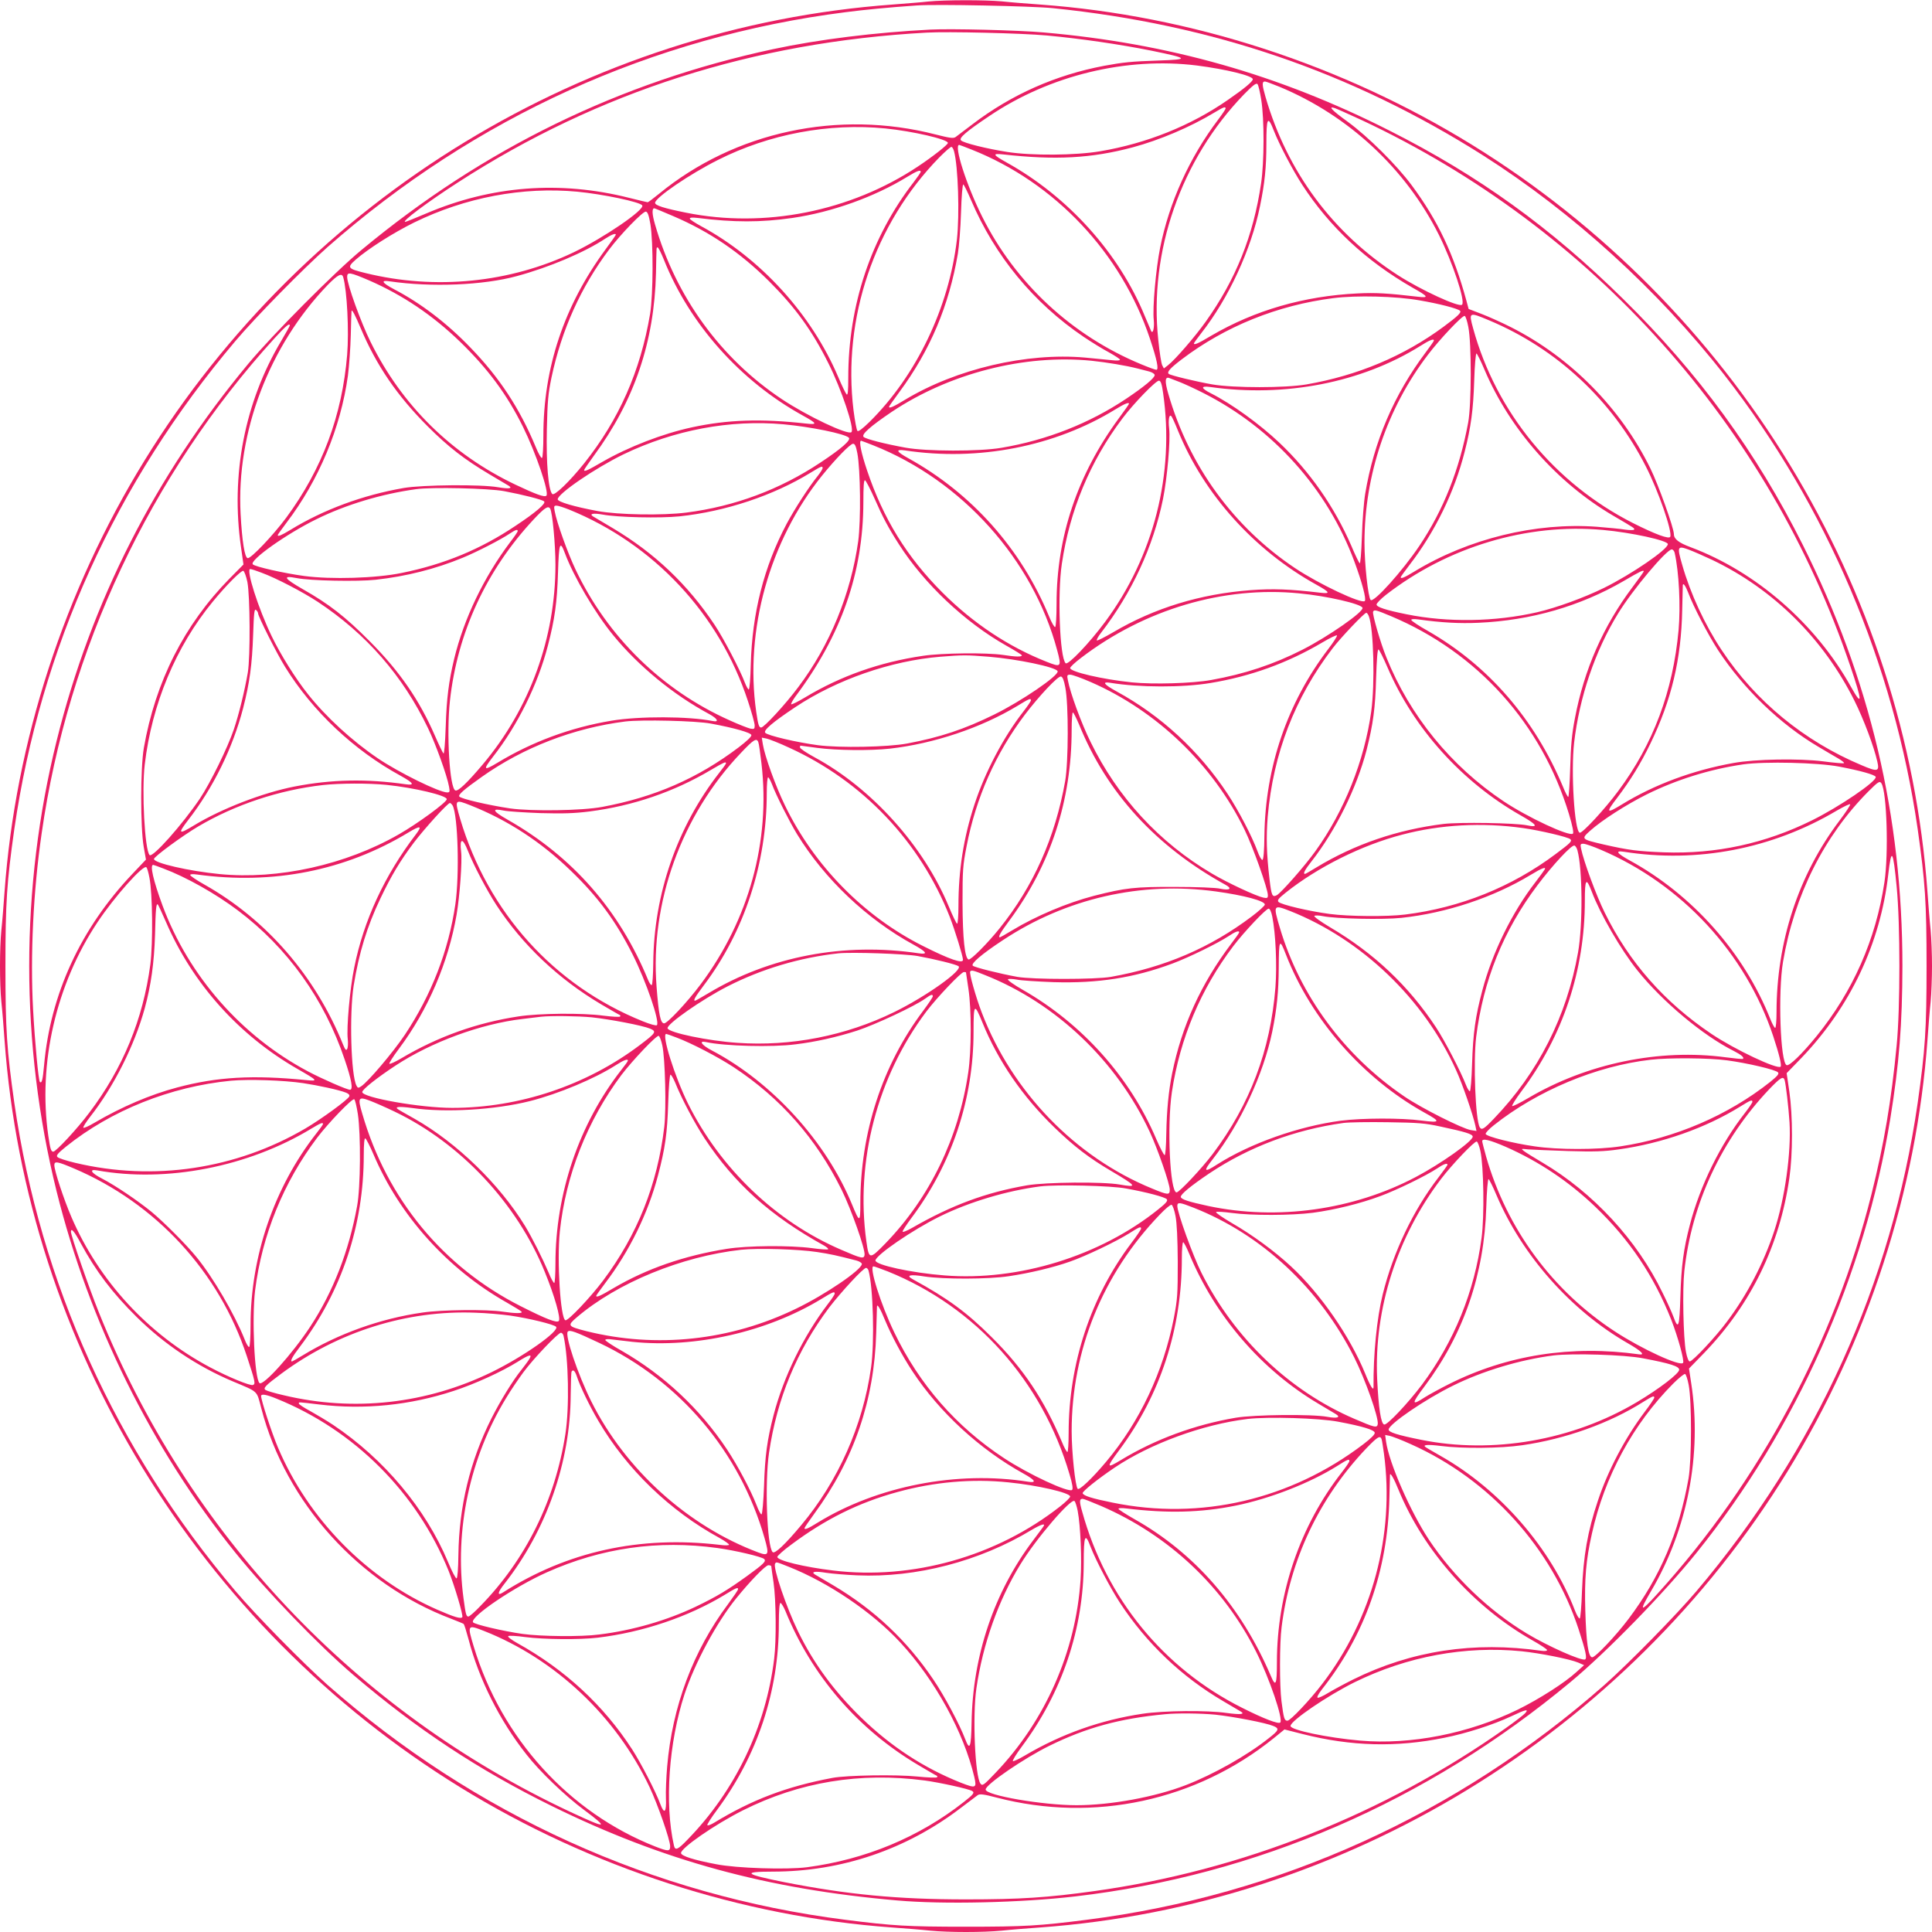 <?xml version="1.0" standalone="no"?>
<!DOCTYPE svg PUBLIC "-//W3C//DTD SVG 20010904//EN"
 "http://www.w3.org/TR/2001/REC-SVG-20010904/DTD/svg10.dtd">
<svg version="1.0" xmlns="http://www.w3.org/2000/svg"
 width="1280pt" height="1280pt" viewBox="0 0 1280 1280"
 preserveAspectRatio="xMidYMid meet">
<g transform="translate(0,1280) scale(0.1,-0.1)"
fill="#e91e63" stroke="none">
<path d="M6150 12790 c-41 -5 -147 -13 -235 -20 -2027 -147 -3884 -1278 -4957
-3020 -531 -862 -856 -1863 -928 -2860 -6 -85 -15 -199 -21 -253 -12 -125 -12
-349 0 -474 6 -54 15 -168 21 -253 146 -2021 1280 -3880 3020 -4952 862 -531
1863 -856 2860 -928 85 -6 199 -15 253 -21 125 -12 349 -12 474 0 54 6 168 15
253 21 2021 146 3880 1280 4952 3020 531 862 856 1863 928 2860 6 85 15 199
21 253 5 54 9 160 9 237 0 77 -4 183 -9 237 -6 54 -15 168 -21 253 -146 2021
-1280 3880 -3020 4952 -862 531 -1863 856 -2860 928 -85 6 -199 15 -253 21
-113 10 -377 10 -487 -1z m825 -44 c1058 -108 1982 -425 2853 -977 591 -376
1159 -893 1597 -1454 677 -868 1122 -1913 1280 -3007 50 -353 59 -486 59 -908
0 -422 -9 -555 -59 -908 -173 -1195 -671 -2295 -1464 -3232 -136 -161 -451
-481 -611 -623 -976 -859 -2154 -1394 -3430 -1556 -314 -40 -411 -46 -800 -46
-389 0 -486 6 -800 46 -1276 162 -2454 697 -3430 1556 -160 142 -475 462 -611
623 -793 937 -1291 2037 -1464 3232 -50 353 -59 486 -59 908 0 422 9 555 59
908 173 1195 671 2295 1464 3232 136 161 451 481 611 623 976 859 2151 1393
3430 1556 134 17 273 31 475 45 123 9 760 -4 900 -18z"/>
<path d="M6165 12604 c-369 -19 -741 -65 -1045 -130 -1014 -218 -1916 -658
-2725 -1330 -177 -146 -592 -564 -750 -754 -615 -739 -1041 -1576 -1269 -2495
-243 -977 -243 -2013 -1 -2988 216 -869 628 -1703 1183 -2392 203 -252 549
-612 782 -811 420 -359 828 -629 1315 -869 736 -362 1427 -551 2290 -626 303
-27 822 -15 1180 27 1202 140 2327 627 3280 1420 242 201 620 589 837 859 661
821 1112 1834 1282 2875 59 366 79 623 80 1010 0 993 -215 1901 -660 2790
-307 613 -691 1139 -1191 1630 -479 472 -957 817 -1548 1115 -730 370 -1463
578 -2290 650 -168 15 -614 26 -750 19z m770 -39 c226 -21 480 -58 695 -101
248 -51 253 -58 45 -65 -182 -6 -234 -12 -360 -35 -322 -61 -615 -191 -873
-388 -52 -39 -102 -77 -111 -84 -15 -10 -37 -7 -132 17 -645 166 -1331 19
-1834 -394 -37 -30 -70 -55 -74 -55 -3 0 -58 13 -122 29 -459 116 -915 81
-1347 -104 -71 -30 -132 -55 -137 -55 -28 0 144 129 350 262 930 601 1958 929
3105 992 138 8 633 -4 795 -19z m995 -199 c194 -25 370 -68 370 -91 0 -15 -55
-61 -165 -137 -246 -171 -538 -288 -845 -340 -165 -28 -453 -30 -615 -5 -135
21 -293 60 -308 77 -16 15 32 57 187 161 400 270 909 393 1376 335z m547 -141
c457 -190 836 -542 1056 -981 91 -183 178 -443 153 -463 -21 -18 -271 97 -425
196 -431 278 -732 683 -877 1182 -23 80 -24 101 -3 101 6 0 49 -16 96 -35z
m-121 -86 c21 -130 20 -414 -1 -554 -51 -347 -168 -637 -366 -915 -70 -99
-204 -254 -251 -290 l-27 -21 -11 21 c-6 11 -18 86 -26 167 -63 586 150 1196
568 1628 57 58 80 77 89 68 6 -6 17 -53 25 -104z m-236 -58 c0 -4 -22 -37 -49
-73 -190 -251 -325 -549 -385 -850 -28 -141 -51 -397 -42 -478 5 -51 -5 -94
-17 -74 -2 5 -21 50 -42 99 -171 418 -509 793 -917 1019 -91 51 -96 61 -22 53
346 -39 586 -26 859 47 178 48 381 134 540 230 62 37 75 42 75 27z m900 -76
c1529 -716 2699 -2023 3240 -3622 79 -231 80 -271 4 -135 -233 419 -629 764
-1064 927 -78 29 -110 54 -110 86 0 41 -103 328 -156 436 -196 399 -527 734
-921 934 -61 31 -150 71 -197 89 l-86 33 -15 56 c-84 308 -188 528 -361 762
-99 134 -290 324 -426 423 -105 76 -132 105 -85 90 12 -4 92 -40 177 -79z
m-580 -72 c37 -94 125 -261 188 -358 182 -280 423 -504 729 -680 107 -60 113
-70 37 -61 -196 23 -282 28 -399 22 -356 -17 -683 -112 -970 -280 -87 -52
-115 -64 -115 -51 0 3 22 33 49 68 181 231 331 555 389 842 31 151 42 255 42
411 0 178 9 192 50 87z m-2574 16 c180 -18 414 -72 414 -96 0 -12 -102 -92
-200 -157 -447 -297 -1015 -410 -1535 -305 -145 29 -205 48 -205 65 0 34 230
191 418 285 339 171 734 245 1108 208z m571 -140 c553 -219 993 -687 1182
-1254 46 -138 60 -205 42 -205 -7 0 -51 16 -99 36 -460 190 -834 537 -1055
979 -105 210 -189 475 -152 475 3 0 39 -14 82 -31z m-116 -12 c27 -101 37
-418 19 -582 -52 -451 -269 -904 -579 -1210 -46 -45 -74 -66 -80 -60 -6 6 -17
66 -26 135 -75 609 137 1236 569 1678 39 39 75 71 80 69 6 -2 13 -15 17 -30z
m-221 -135 c0 -5 -21 -35 -46 -68 -283 -365 -434 -815 -434 -1297 0 -89 -3
-118 -11 -110 -6 6 -31 57 -55 114 -177 417 -514 787 -910 1001 -40 22 -74 44
-74 50 0 7 18 8 53 4 241 -30 416 -30 627 0 261 38 543 139 760 272 65 40 90
49 90 34z m334 -189 c157 -368 413 -680 746 -905 52 -35 128 -82 168 -103 39
-22 72 -43 72 -48 0 -6 -21 -7 -47 -4 -27 3 -110 11 -185 18 -387 34 -852 -75
-1191 -279 -79 -48 -107 -60 -107 -47 0 3 31 47 68 97 204 276 329 571 388
917 8 47 18 171 21 274 3 104 10 186 15 185 5 -2 28 -49 52 -105z m-2609 57
c167 -16 417 -68 430 -91 18 -28 -254 -214 -453 -310 -424 -203 -918 -252
-1381 -138 -119 29 -124 36 -64 89 81 71 249 178 387 246 339 166 719 238
1081 204z m638 -163 c240 -103 441 -240 633 -431 175 -175 284 -326 392 -542
86 -171 175 -435 153 -457 -22 -22 -294 107 -462 219 -405 270 -701 678 -839
1156 -20 68 -22 108 -5 108 3 0 60 -24 128 -53z m-154 -52 c20 -123 19 -465
-2 -595 -64 -379 -206 -700 -437 -990 -97 -121 -197 -217 -211 -203 -26 26
-41 204 -36 428 4 188 9 238 31 345 67 315 194 597 381 846 77 103 225 255
244 252 12 -2 20 -25 30 -83z m-229 -70 c0 -3 -31 -47 -68 -97 -275 -374 -412
-784 -412 -1233 0 -79 -4 -146 -9 -149 -5 -4 -24 29 -41 71 -107 258 -241 462
-435 662 -155 161 -327 292 -503 384 -83 44 -93 63 -29 53 274 -40 620 -26
842 35 214 58 448 157 585 248 42 27 70 38 70 26z m319 -167 c171 -427 507
-803 918 -1030 98 -54 102 -63 22 -54 -297 33 -517 26 -754 -25 -195 -42 -422
-130 -594 -229 -100 -58 -121 -67 -121 -54 0 3 29 46 64 94 269 365 401 756
412 1210 4 193 2 170 12 170 4 0 23 -37 41 -82z m-1953 -136 c224 -98 421
-231 603 -407 184 -179 309 -347 416 -563 85 -172 175 -435 155 -456 -12 -12
-68 8 -205 73 -423 201 -753 526 -960 946 -64 129 -155 382 -155 430 0 35 17
32 146 -23z m-172 21 c25 -86 39 -356 26 -513 -33 -402 -165 -756 -403 -1079
-86 -116 -235 -273 -256 -269 -20 4 -37 110 -47 293 -29 542 190 1115 578
1518 67 68 93 81 102 50z m7131 -153 c129 -22 253 -54 268 -69 11 -11 -15 -36
-108 -105 -265 -196 -570 -324 -910 -383 -140 -24 -481 -24 -622 0 -105 18
-279 60 -290 70 -13 13 10 38 86 96 287 218 634 359 1006 406 150 19 413 13
570 -15z m-7016 -183 c105 -249 243 -450 445 -652 136 -136 243 -219 408 -317
62 -37 120 -71 128 -76 30 -19 1 -22 -71 -10 -113 20 -499 16 -624 -5 -271
-47 -531 -143 -750 -277 -61 -37 -85 -47 -85 -35 0 3 27 40 59 83 213 280 358
626 406 973 8 63 17 184 19 269 2 85 4 157 5 160 3 12 23 -25 60 -113z m7476
51 c449 -188 816 -530 1039 -968 83 -162 176 -430 162 -466 -7 -18 -97 15
-248 91 -519 263 -906 735 -1058 1289 -30 109 -28 110 105 54z m-137 -44 c22
-110 21 -515 -1 -634 -58 -312 -163 -577 -323 -816 -112 -167 -303 -379 -323
-359 -17 17 -41 240 -41 380 0 447 149 889 420 1244 77 102 229 263 244 258 6
-2 17 -35 24 -73z m-7808 9 c0 -3 -26 -49 -57 -102 -242 -405 -336 -889 -266
-1368 l16 -113 -91 -92 c-301 -306 -492 -683 -569 -1123 -23 -133 -23 -528 -1
-655 l15 -85 -90 -95 c-343 -362 -543 -796 -585 -1268 -9 -98 -15 -122 -28
-110 -9 10 -33 261 -45 483 -19 354 1 779 57 1164 174 1217 718 2373 1542
3279 76 83 102 105 102 85z m7580 -99 c0 -4 -24 -38 -54 -78 -210 -280 -343
-590 -401 -936 -9 -52 -19 -180 -22 -283 -4 -115 -10 -184 -15 -179 -5 5 -31
58 -56 118 -111 256 -275 491 -476 681 -130 123 -315 257 -453 327 -68 34 -70
51 -5 42 496 -70 1003 29 1392 272 61 39 90 50 90 36z m335 -193 c168 -395
480 -749 852 -967 145 -85 144 -84 139 -93 -3 -4 -29 -4 -58 0 -29 5 -114 13
-188 19 -406 30 -851 -79 -1207 -295 -69 -42 -93 -52 -93 -39 0 3 27 40 59 82
169 219 298 484 365 750 41 160 57 277 63 470 3 101 10 181 15 180 5 -2 29
-50 53 -107z m-2604 59 c105 -11 229 -32 304 -51 22 -6 57 -15 78 -20 20 -5
37 -16 37 -24 0 -19 -67 -75 -189 -157 -244 -163 -525 -274 -827 -325 -148
-25 -496 -24 -634 1 -138 25 -263 57 -278 71 -18 16 45 71 187 167 382 255
878 382 1322 338z m587 -142 c28 -11 98 -43 155 -72 462 -234 822 -636 1000
-1116 50 -135 81 -250 69 -262 -21 -21 -305 113 -462 218 -407 272 -702 677
-840 1156 -24 82 -22 115 8 103 9 -4 41 -16 70 -27z m-112 -73 c77 -533 -62
-1081 -385 -1516 -104 -140 -245 -288 -261 -273 -39 38 -55 458 -25 659 52
353 187 678 400 961 77 103 225 255 244 252 12 -2 19 -24 27 -83z m-226 -70
c0 -3 -31 -47 -68 -97 -274 -373 -412 -784 -412 -1228 0 -82 -4 -151 -9 -154
-5 -4 -24 29 -41 71 -185 448 -513 815 -932 1047 -80 44 -88 61 -23 52 487
-74 995 26 1395 272 60 37 90 49 90 37z m325 -180 c172 -421 505 -791 917
-1019 90 -50 95 -61 26 -53 -201 24 -318 28 -462 17 -334 -25 -638 -118 -911
-279 -55 -32 -104 -57 -108 -54 -4 2 8 26 28 51 205 266 346 572 410 885 28
140 50 386 41 468 -7 57 0 97 14 82 5 -4 25 -48 45 -98z m-2615 44 c178 -16
409 -63 434 -89 15 -16 -50 -73 -189 -165 -269 -179 -568 -290 -888 -331 -157
-20 -451 -15 -587 10 -156 29 -265 61 -265 78 0 37 249 207 436 298 334 161
707 231 1059 199z m597 -140 c587 -233 1057 -757 1217 -1357 30 -112 27 -115
-71 -76 -253 100 -486 255 -689 458 -236 236 -392 489 -500 811 -38 113 -55
195 -39 195 2 0 39 -14 82 -31z m-107 -51 c21 -111 24 -446 6 -583 -49 -350
-188 -690 -397 -967 -84 -113 -227 -268 -246 -268 -15 0 -20 17 -33 105 -77
540 88 1132 437 1565 90 111 186 210 205 210 12 0 19 -16 28 -62z m-230 -99
c0 -7 -15 -30 -33 -53 -57 -70 -152 -217 -205 -316 -151 -285 -229 -592 -238
-935 -2 -88 -8 -161 -13 -163 -4 -1 -16 19 -26 45 -31 83 -142 296 -201 384
-178 267 -397 475 -676 641 -62 37 -120 71 -128 76 -29 18 0 24 62 13 100 -19
380 -25 509 -12 305 32 623 138 869 289 72 44 80 47 80 31z m345 -204 c53
-121 90 -191 160 -300 167 -262 437 -517 711 -672 57 -32 104 -61 104 -65 0
-11 -41 -10 -125 3 -109 16 -404 13 -530 -6 -287 -42 -546 -134 -782 -276 -47
-28 -87 -48 -91 -45 -3 3 9 25 26 49 306 407 451 823 452 1290 0 106 3 148 11
145 6 -2 35 -58 64 -123z m-2455 51 c123 -23 253 -56 265 -68 14 -13 -54 -72
-190 -162 -231 -155 -472 -255 -754 -312 -169 -35 -467 -44 -646 -20 -133 18
-324 61 -340 77 -25 26 223 202 421 299 196 97 434 168 660 199 104 15 483 6
584 -13z m430 -122 c562 -228 996 -693 1185 -1268 25 -75 45 -148 45 -162 0
-24 -3 -26 -30 -21 -16 4 -78 28 -137 55 -446 199 -807 552 -1019 997 -52 109
-126 315 -139 388 -6 32 -5 37 12 37 11 0 48 -12 83 -26z m-125 6 c15 -24 35
-238 35 -372 0 -484 -170 -953 -482 -1323 -102 -121 -163 -179 -181 -172 -38
15 -60 375 -36 595 49 448 240 863 554 1200 73 78 97 94 110 72z m6975 -141
c188 -17 430 -70 430 -94 0 -35 -241 -200 -423 -290 -130 -64 -313 -131 -442
-161 -278 -64 -594 -69 -865 -14 -139 28 -200 48 -200 65 0 8 27 36 61 63 410
319 937 477 1439 431z m-7190 -8 c0 -4 -22 -37 -50 -73 -174 -231 -306 -505
-371 -773 -36 -151 -50 -260 -56 -448 -4 -115 -10 -184 -15 -179 -5 5 -31 59
-57 119 -103 236 -233 425 -431 624 -162 163 -270 247 -443 345 -127 73 -139
93 -41 74 90 -18 403 -24 523 -11 200 22 396 71 577 146 95 39 254 121 313
161 38 25 51 29 51 15z m313 -147 c57 -153 198 -394 320 -543 167 -204 398
-394 636 -522 55 -30 68 -55 23 -46 -160 32 -488 33 -672 2 -270 -45 -526
-140 -755 -279 -92 -55 -97 -48 -29 40 163 208 297 478 364 737 45 173 61 286
67 485 6 196 13 215 46 126z m7602 -44 c405 -194 736 -522 941 -932 61 -122
130 -306 152 -405 15 -65 1 -68 -104 -23 -380 159 -703 424 -927 762 -112 168
-208 376 -262 566 -35 121 -32 128 42 101 32 -12 103 -43 158 -69z m-250 48
c29 -129 40 -352 26 -513 -37 -405 -168 -755 -400 -1066 -88 -119 -238 -281
-255 -276 -35 11 -59 403 -37 597 35 301 139 608 291 855 95 156 321 425 356
425 7 0 16 -10 19 -22z m-9363 -132 c98 -36 274 -128 373 -193 322 -213 564
-490 731 -838 52 -108 126 -314 139 -387 6 -33 5 -38 -12 -38 -53 0 -321 132
-460 226 -171 116 -343 274 -462 424 -81 101 -183 264 -241 385 -89 184 -172
445 -142 445 7 0 40 -11 74 -24z m-93 -62 c18 -95 20 -493 3 -599 -21 -122
-59 -277 -93 -378 -42 -124 -155 -353 -224 -457 -116 -172 -314 -395 -334
-375 -32 33 -53 425 -32 600 47 400 206 781 450 1078 90 110 189 209 203 205
7 -3 19 -36 27 -74z m9251 70 c0 -3 -34 -50 -75 -105 -193 -257 -320 -545
-381 -869 -20 -103 -27 -180 -31 -327 -3 -106 -9 -193 -13 -193 -4 0 -20 30
-35 68 -188 449 -494 802 -895 1032 -61 34 -110 67 -110 73 0 6 18 7 48 3 150
-21 272 -28 398 -22 345 15 674 110 960 276 116 68 134 76 134 64z m295 -141
c33 -90 134 -283 198 -381 169 -257 412 -491 665 -640 48 -29 107 -63 131 -77
24 -14 41 -28 38 -31 -3 -3 -65 2 -139 12 -159 20 -450 15 -593 -11 -269 -48
-525 -143 -740 -275 -103 -63 -108 -56 -31 44 90 119 155 225 221 361 139 287
204 558 210 885 2 85 4 159 4 163 2 19 19 -6 36 -50z m-2579 -4 c183 -17 413
-70 421 -96 9 -26 -228 -191 -397 -277 -192 -98 -386 -162 -605 -201 -126 -23
-386 -30 -525 -16 -196 20 -410 70 -410 95 0 7 33 38 73 68 420 321 944 476
1443 427z m-6896 -133 c0 -20 125 -268 178 -353 183 -296 456 -553 765 -722
87 -48 98 -66 35 -57 -258 37 -489 33 -737 -15 -209 -41 -482 -146 -665 -257
-103 -63 -110 -57 -40 34 167 215 296 478 365 743 43 168 59 285 66 484 5 147
8 175 19 166 8 -6 14 -17 14 -23z m7505 -18 c574 -241 999 -714 1180 -1312 24
-80 32 -123 26 -129 -22 -22 -302 109 -459 214 -349 233 -622 568 -777 954
-39 96 -94 286 -88 302 6 16 20 12 118 -29z m-146 -1 c32 -84 41 -444 16 -629
-45 -327 -179 -662 -370 -927 -70 -98 -227 -276 -256 -292 -30 -15 -35 -4 -48
105 -20 169 -23 281 -12 416 36 416 179 787 430 1115 53 70 210 235 223 235 5
0 12 -10 17 -23z m-269 -217 c-272 -357 -417 -783 -423 -1236 -1 -104 -6 -159
-13 -161 -6 -2 -21 24 -33 58 -36 98 -125 269 -199 381 -188 284 -439 516
-734 677 -86 47 -100 67 -40 57 189 -31 476 -32 662 -1 267 44 511 133 740
268 52 31 96 52 98 47 2 -5 -24 -46 -58 -90z m394 -125 c173 -402 492 -756
879 -976 110 -62 125 -84 44 -67 -74 16 -447 22 -554 9 -306 -38 -587 -134
-840 -287 -39 -24 -74 -44 -77 -44 -15 0 -2 26 43 83 161 206 299 485 365 738
43 170 58 278 63 477 4 121 9 192 16 189 5 -1 33 -57 61 -122z m-2643 74 c187
-15 447 -69 456 -96 10 -28 -242 -200 -422 -288 -197 -97 -357 -150 -575 -191
-129 -24 -448 -30 -592 -11 -142 19 -333 64 -348 82 -14 16 45 67 199 170 274
182 632 307 961 334 152 12 172 12 321 0z m676 -168 c436 -190 809 -548 1018
-977 56 -114 155 -393 155 -435 0 -19 -4 -21 -30 -16 -48 10 -237 98 -340 159
-350 206 -626 506 -805 873 -61 123 -135 326 -150 408 -7 34 -5 37 16 37 13 0
74 -22 136 -49z m-169 -36 c22 -110 21 -495 -1 -620 -66 -373 -210 -696 -434
-975 -82 -102 -192 -212 -206 -207 -25 8 -39 139 -40 377 0 216 2 246 27 374
62 321 192 614 386 871 96 126 219 257 239 253 11 -2 20 -24 29 -73z m-228
-85 c0 -6 -22 -38 -49 -73 -132 -169 -254 -400 -325 -617 -72 -219 -106 -436
-106 -671 0 -65 -4 -119 -9 -119 -4 0 -29 51 -55 114 -166 401 -510 783 -888
988 -54 29 -98 59 -98 66 0 6 1 12 3 12 1 0 52 -7 112 -15 128 -17 351 -19
480 -5 292 33 605 138 845 283 80 49 90 53 90 37z m320 -162 c183 -451 509
-807 971 -1061 45 -25 26 -38 -36 -25 -28 7 -159 12 -300 12 -267 1 -328 -6
-537 -59 -177 -46 -386 -134 -544 -230 -41 -25 -77 -45 -79 -45 -15 0 2 30 63
112 273 369 412 796 412 1264 0 63 4 114 8 114 4 0 23 -37 42 -82z m-2440 8
c156 -29 265 -60 268 -76 2 -10 -31 -41 -85 -82 -271 -205 -555 -329 -903
-394 -133 -25 -467 -30 -610 -10 -142 21 -328 64 -337 79 -8 12 29 45 149 130
275 195 609 324 951 367 108 13 467 5 567 -14z m517 -159 c487 -221 870 -624
1066 -1123 33 -85 87 -260 87 -283 0 -28 -89 3 -264 91 -392 196 -723 533
-916 933 -61 125 -134 328 -146 404 l-7 44 31 -6 c18 -4 85 -30 149 -60z
m-203 36 c4 -9 13 -73 21 -142 60 -514 -83 -1034 -402 -1461 -90 -120 -221
-260 -243 -260 -24 0 -36 58 -50 242 -44 557 165 1137 559 1550 84 89 104 101
115 71z m-214 -140 c0 -4 -20 -32 -44 -62 -279 -357 -435 -806 -438 -1264 -1
-76 -5 -140 -10 -143 -5 -3 -15 12 -24 33 -190 463 -501 818 -932 1063 -99 56
-108 77 -26 60 27 -6 137 -13 244 -17 152 -4 224 -2 327 11 286 37 557 129
803 275 85 50 100 57 100 44z m7375 -22 c137 -26 238 -54 242 -68 10 -28 -242
-199 -422 -288 -311 -154 -636 -224 -980 -212 -174 7 -233 14 -400 52 -150 35
-151 36 -90 91 77 69 237 172 375 241 198 98 419 167 640 199 143 20 492 12
635 -15z m-7070 -118 c25 -68 117 -250 166 -330 182 -297 462 -563 772 -732
87 -48 98 -66 35 -57 -495 74 -988 -20 -1394 -264 -46 -27 -85 -50 -89 -50
-14 0 0 25 58 102 269 356 417 809 417 1275 0 57 4 103 9 103 4 0 16 -21 26
-47z m7350 7 c36 -58 48 -466 20 -654 -57 -380 -208 -723 -450 -1021 -98 -120
-180 -199 -198 -192 -42 16 -58 483 -24 685 74 439 272 834 567 1130 63 63 74
70 85 52z m-9904 -10 c184 -19 399 -70 399 -95 0 -20 -192 -161 -318 -233
-352 -202 -799 -301 -1187 -263 -204 20 -435 73 -435 100 0 15 189 154 294
216 246 145 536 241 826 274 109 12 302 13 421 1z m557 -136 c245 -97 466
-241 665 -434 179 -172 298 -334 409 -555 89 -177 181 -446 160 -467 -5 -5
-45 6 -94 26 -588 237 -1025 721 -1209 1340 -38 130 -37 132 69 90z m-119 -1
c35 -68 46 -457 18 -653 -45 -309 -159 -602 -335 -866 -77 -115 -244 -312
-289 -341 -19 -13 -23 -12 -31 4 -37 68 -48 476 -19 662 35 217 89 394 178
580 72 151 130 247 219 366 72 95 226 265 241 265 4 0 12 -8 18 -17z m9188
-100 c-272 -360 -417 -803 -417 -1270 0 -57 -4 -103 -9 -103 -5 0 -19 26 -32
58 -174 439 -515 823 -931 1051 -86 47 -100 67 -40 58 487 -77 984 19 1412
273 47 27 86 46 88 41 2 -5 -30 -54 -71 -108z m-2097 -49 c114 -16 300 -60
314 -74 13 -13 2 -24 -97 -98 -292 -219 -634 -356 -997 -401 -119 -15 -376
-13 -502 4 -136 18 -323 62 -338 80 -9 11 1 23 47 60 213 170 506 316 772 385
252 67 530 82 801 44z m-7334 -41 c-208 -272 -347 -572 -409 -883 -29 -140
-52 -399 -43 -475 3 -27 1 -57 -4 -65 -7 -12 -13 -5 -27 29 -183 454 -507 828
-918 1060 -52 29 -95 58 -95 64 0 6 18 7 46 3 504 -69 982 26 1399 278 81 49
94 46 51 -11z m344 -110 c37 -94 125 -261 188 -358 172 -264 410 -490 695
-659 62 -36 116 -68 122 -70 5 -2 7 -7 3 -11 -4 -4 -53 -1 -110 6 -141 19
-425 16 -563 -5 -277 -42 -534 -134 -777 -278 -37 -22 -72 -38 -78 -36 -5 1
23 47 64 101 192 257 326 569 381 887 21 122 38 356 30 417 -11 92 10 95 45 6z
m7506 7 c537 -229 960 -687 1142 -1235 40 -121 57 -193 49 -202 -21 -20 -305
114 -458 217 -311 209 -546 475 -708 805 -54 109 -139 338 -156 423 -6 28 -4
32 15 32 13 0 65 -18 116 -40z m-155 -4 c34 -125 36 -494 4 -676 -75 -423
-263 -795 -558 -1102 -66 -69 -80 -77 -93 -57 -29 47 -44 434 -24 599 47 375
180 705 406 1005 100 133 226 269 245 263 7 -2 16 -17 20 -32z m2115 -242 c24
-249 24 -798 0 -1049 -35 -365 -84 -656 -167 -987 -244 -975 -741 -1902 -1417
-2646 -116 -128 -126 -124 -43 17 241 408 338 905 266 1375 l-15 99 101 104
c310 322 500 712 564 1158 23 160 23 411 0 572 l-18 123 98 101 c323 337 523
759 575 1214 21 184 32 168 56 -81z m-11484 122 c152 -57 347 -167 493 -277
330 -248 574 -589 709 -990 45 -132 57 -199 35 -199 -20 0 -185 72 -279 122
-441 234 -790 632 -963 1098 -62 168 -85 270 -62 270 3 0 33 -11 67 -24z m-92
-61 c21 -106 24 -433 6 -575 -48 -362 -182 -689 -406 -984 -78 -104 -219 -256
-237 -256 -15 0 -20 17 -33 105 -69 480 51 1002 326 1415 112 169 304 384 324
364 5 -5 14 -36 20 -69z m9243 53 c-4 -7 -31 -44 -60 -82 -155 -200 -286 -467
-352 -717 -46 -172 -62 -286 -68 -486 -3 -103 -10 -183 -15 -183 -5 0 -17 19
-26 43 -35 90 -142 296 -199 382 -181 274 -410 490 -700 661 -62 37 -110 71
-105 76 4 4 30 4 58 -2 83 -17 398 -24 519 -11 299 32 610 136 855 284 75 46
108 58 93 35z m313 -146 c56 -148 193 -385 303 -522 164 -205 434 -431 638
-533 49 -25 70 -43 61 -52 -2 -3 -53 2 -114 10 -439 59 -919 -40 -1309 -270
-53 -31 -100 -55 -106 -53 -5 2 22 46 61 98 275 366 420 802 420 1263 0 146 9
157 46 59z m-2491 2 c189 -26 325 -63 325 -87 0 -7 -39 -43 -87 -79 -276 -208
-575 -336 -933 -400 -102 -18 -519 -18 -620 0 -116 21 -284 63 -295 74 -14 14
58 76 199 169 418 277 917 391 1411 323z m-6956 -201 c177 -410 483 -752 872
-975 136 -78 139 -82 59 -74 -356 35 -590 22 -857 -49 -177 -47 -367 -128
-548 -234 -38 -23 -71 -37 -73 -32 -2 6 19 38 46 73 156 199 293 471 361 718
42 154 62 300 68 485 4 177 8 213 19 202 3 -3 27 -54 53 -114z m7449 71 c474
-188 886 -583 1099 -1054 42 -91 113 -298 128 -369 l7 -34 -38 6 c-57 10 -326
145 -439 222 -398 270 -691 667 -825 1116 -46 155 -45 157 68 113z m-119 -36
c23 -115 32 -323 21 -470 -33 -416 -168 -775 -416 -1104 -71 -94 -221 -254
-239 -254 -44 0 -64 442 -31 665 54 357 192 683 407 967 73 96 217 248 234
248 8 0 18 -21 24 -52z m-219 -105 c0 -4 -24 -38 -54 -77 -199 -264 -326 -542
-390 -856 -24 -120 -36 -245 -39 -400 -1 -84 -6 -144 -11 -143 -6 1 -31 50
-57 110 -174 408 -490 760 -881 984 -60 34 -105 66 -100 71 4 4 30 3 58 -2 27
-6 137 -13 244 -17 295 -9 534 29 787 123 108 40 302 135 373 182 44 30 70 39
70 25z m310 -148 c166 -427 508 -818 915 -1045 113 -62 110 -70 -17 -54 -132
18 -395 17 -535 -1 -280 -37 -600 -150 -821 -291 -85 -55 -92 -46 -28 35 184
236 336 562 395 846 31 153 42 266 43 425 1 188 5 196 48 85z m-2440 -9 c115
-21 253 -55 270 -67 35 -23 -211 -199 -425 -304 -322 -158 -685 -229 -1040
-204 -193 13 -453 67 -462 96 -9 26 225 190 397 278 227 116 480 191 735 219
88 9 442 -3 525 -18z m448 -127 c470 -187 870 -569 1088 -1035 53 -113 134
-346 134 -386 0 -37 -12 -36 -118 8 -508 208 -926 640 -1127 1164 -39 101 -86
266 -77 274 9 10 21 7 100 -25z m-128 18 c0 -2 7 -50 16 -108 21 -139 20 -410
-1 -554 -64 -435 -255 -829 -548 -1132 -106 -109 -110 -109 -127 12 -74 532
72 1090 397 1523 72 95 231 262 249 262 8 0 14 -1 14 -3z m-220 -158 c0 -6
-29 -49 -64 -96 -271 -361 -416 -807 -416 -1277 0 -128 -5 -128 -55 -6 -171
416 -528 809 -928 1020 -69 36 -91 67 -39 56 122 -27 438 -35 592 -15 134 16
275 48 409 91 121 40 382 162 451 212 39 28 50 31 50 15z m329 -174 c103 -254
267 -492 477 -695 129 -125 231 -203 374 -287 173 -102 179 -112 59 -91 -113
20 -489 16 -614 -5 -273 -47 -501 -132 -762 -282 -35 -20 -63 -31 -63 -24 0 6
25 44 55 85 270 358 415 791 415 1238 0 188 5 194 59 61z m-2588 35 c121 -13
336 -54 386 -75 45 -19 39 -28 -67 -108 -354 -268 -800 -417 -1244 -417 -210
0 -596 68 -596 105 0 17 97 94 220 175 239 157 566 277 841 309 52 6 108 13
124 15 67 7 239 5 336 -4z m561 -134 c99 -37 274 -128 378 -196 311 -205 548
-473 716 -813 65 -132 157 -393 152 -431 -4 -28 -19 -25 -155 34 -431 185
-800 537 -1015 969 -88 178 -177 461 -144 461 3 0 34 -11 68 -24z m-94 -52
c19 -87 27 -420 13 -540 -45 -380 -178 -715 -406 -1019 -82 -109 -232 -268
-249 -262 -33 11 -57 393 -37 588 39 372 182 735 408 1037 73 96 232 264 247
259 6 -2 17 -30 24 -63z m7054 -99 c134 -18 323 -62 338 -80 8 -10 -4 -24 -52
-63 -280 -222 -632 -373 -993 -427 -150 -23 -415 -23 -567 0 -142 20 -320 65
-325 82 -3 6 22 33 54 58 288 229 679 393 1039 434 115 14 392 12 506 -4z
m-7282 -2 c0 -4 -20 -32 -44 -62 -279 -357 -436 -817 -436 -1283 0 -71 -4
-128 -8 -128 -5 0 -22 30 -37 68 -41 96 -109 231 -156 309 -170 278 -452 551
-731 710 -51 29 -100 56 -108 62 -31 19 2 22 92 10 220 -32 548 -12 779 46
189 48 428 148 569 238 53 34 80 44 80 30z m313 -145 c43 -108 129 -269 195
-370 199 -301 434 -512 793 -711 17 -10 29 -20 25 -24 -3 -3 -52 0 -108 8
-145 19 -426 17 -563 -5 -282 -45 -530 -131 -750 -260 -87 -52 -115 -64 -115
-51 0 3 27 40 59 83 160 210 284 462 350 713 48 182 62 281 68 482 3 103 10
187 15 187 5 0 19 -24 31 -52z m7351 15 c8 -30 25 -172 32 -278 12 -199 -30
-505 -101 -720 -70 -212 -178 -421 -314 -602 -74 -100 -227 -263 -246 -263 -8
0 -18 26 -25 63 -18 92 -24 414 -11 535 49 450 246 871 562 1205 76 79 94 90
103 60z m-9816 -19 c100 -15 239 -45 284 -63 18 -7 26 -16 22 -25 -8 -21 -183
-149 -290 -212 -460 -270 -1005 -352 -1526 -228 -59 14 -112 31 -118 39 -9 10
4 25 57 68 300 241 693 398 1093 437 118 11 351 3 478 -16z m607 -189 c436
-209 811 -609 994 -1061 66 -161 108 -311 93 -326 -14 -14 -82 12 -252 98
-515 260 -887 712 -1050 1276 -31 105 -26 114 47 87 32 -12 108 -45 168 -74z
m-244 -17 c20 -134 18 -485 -5 -608 -54 -298 -159 -569 -311 -800 -119 -181
-313 -396 -336 -373 -33 33 -51 430 -29 613 46 368 188 716 411 1012 76 100
233 263 246 255 6 -4 16 -48 24 -99z m9239 82 c0 -6 -22 -38 -49 -73 -163
-208 -298 -483 -365 -741 -42 -161 -57 -272 -63 -474 -6 -206 -13 -226 -46
-136 -10 27 -42 99 -72 159 -168 348 -459 663 -795 862 -58 34 -114 69 -125
78 -19 15 -17 15 30 10 28 -2 147 -7 265 -11 173 -5 238 -3 335 11 286 40 574
141 805 284 69 43 80 47 80 31z m-2065 -164 c163 -35 210 -49 212 -66 4 -28
-210 -180 -377 -268 -415 -219 -917 -289 -1375 -192 -130 28 -180 44 -182 60
-2 17 67 74 189 156 262 175 564 289 888 334 36 5 169 7 295 5 201 -3 245 -6
350 -29z m-7405 17 c0 -4 -20 -32 -44 -62 -279 -356 -436 -814 -436 -1271 0
-76 -4 -141 -9 -144 -5 -3 -19 20 -31 52 -66 165 -207 407 -317 542 -68 84
-217 233 -299 301 -92 75 -240 175 -327 220 -73 37 -90 65 -34 55 459 -83
1003 23 1422 278 60 36 75 42 75 29z m334 -200 c173 -407 491 -761 884 -983
51 -29 95 -56 98 -61 7 -12 -45 -11 -126 1 -105 16 -402 13 -531 -6 -280 -40
-558 -140 -794 -284 -36 -22 -68 -40 -70 -40 -15 0 1 31 54 100 275 365 421
804 421 1267 0 76 4 113 10 111 6 -2 30 -49 54 -105z m7502 49 c218 -96 416
-228 593 -397 228 -219 389 -459 504 -750 44 -114 87 -269 78 -284 -17 -27
-275 92 -451 207 -415 271 -716 679 -854 1159 -14 50 -26 97 -26 102 0 21 47
10 156 -37z m-168 -28 c22 -101 27 -430 8 -574 -47 -357 -182 -688 -396 -975
-92 -122 -229 -267 -249 -263 -22 4 -38 110 -47 303 -21 464 132 941 424 1325
74 97 222 252 236 247 6 -2 17 -30 24 -63z m-9319 -115 c544 -231 963 -686
1146 -1243 56 -170 59 -185 41 -192 -18 -7 -164 53 -284 117 -409 217 -737
573 -919 996 -51 119 -113 307 -113 344 0 28 21 24 129 -22z m9101 24 c0 -3
-27 -41 -60 -84 -166 -215 -300 -495 -369 -774 -39 -158 -63 -398 -61 -615 0
-28 -22 7 -55 89 -102 249 -296 529 -492 711 -109 101 -255 208 -390 286 -63
37 -111 70 -106 74 4 4 51 1 103 -6 132 -18 395 -17 537 1 145 19 318 62 449
111 109 40 303 135 374 182 44 30 70 39 70 25z m325 -202 c170 -399 493 -764
869 -980 88 -50 119 -80 76 -74 -448 63 -876 -4 -1260 -197 -58 -29 -129 -68
-158 -86 -92 -60 -93 -47 -4 71 259 345 396 743 409 1188 3 105 10 186 15 185
5 -2 29 -50 53 -107z m-2455 45 c139 -25 258 -57 270 -71 9 -10 -4 -26 -57
-68 -383 -308 -925 -476 -1415 -437 -219 17 -458 69 -458 99 2 35 245 202 425
291 196 97 448 172 668 200 109 13 467 5 567 -14z m447 -127 c451 -177 836
-536 1065 -992 74 -148 162 -397 156 -442 -4 -27 -21 -23 -155 35 -431 185
-794 532 -1013 967 -57 114 -160 399 -160 443 0 27 16 25 107 -11z m-119 -55
c9 -45 14 -152 15 -304 0 -216 -2 -246 -26 -373 -70 -356 -225 -685 -449 -952
-93 -111 -177 -190 -188 -179 -16 16 -40 244 -40 382 0 536 206 1042 584 1435
36 38 71 67 78 65 7 -3 19 -36 26 -74z m-228 -84 c0 -5 -29 -49 -65 -96 -269
-357 -415 -799 -415 -1259 0 -69 -4 -125 -8 -125 -5 0 -22 30 -37 68 -116 276
-255 485 -464 692 -164 164 -292 258 -521 383 -52 28 -23 36 75 20 127 -19
422 -19 560 2 135 20 292 57 405 97 103 36 302 131 390 186 69 44 80 48 80 32z
m-7025 -97 c100 -185 210 -330 370 -488 183 -181 401 -327 635 -426 176 -74
159 -59 191 -179 162 -625 650 -1165 1259 -1395 41 -16 78 -31 82 -34 4 -4 18
-49 32 -101 69 -265 206 -539 384 -764 86 -111 256 -274 380 -366 169 -126
156 -129 -88 -15 -1426 668 -2536 1844 -3125 3310 -66 164 -185 508 -185 534
0 29 23 3 65 -76z m7344 -70 c172 -414 478 -769 856 -993 50 -30 101 -60 114
-68 37 -22 11 -31 -54 -19 -103 19 -483 15 -609 -6 -270 -46 -532 -142 -761
-281 -96 -58 -97 -50 -8 69 270 363 413 800 413 1268 0 59 4 107 9 107 4 0 23
-35 40 -77z m-2466 12 c87 -13 132 -23 260 -56 20 -5 37 -16 37 -23 0 -38
-242 -203 -435 -296 -435 -212 -927 -265 -1391 -149 -124 32 -127 36 -63 91
269 230 695 404 1089 448 112 12 380 4 503 -15z m470 -129 c582 -235 1022
-726 1203 -1344 19 -63 24 -96 17 -103 -21 -21 -290 104 -452 211 -316 208
-560 487 -726 832 -91 189 -169 438 -138 438 6 0 49 -16 96 -34z m-129 7 c31
-109 41 -476 17 -643 -54 -384 -218 -753 -463 -1045 -107 -128 -175 -192 -189
-178 -38 38 -53 459 -24 658 53 361 185 678 399 963 80 104 226 262 244 262 6
0 13 -8 16 -17z m-224 -154 c0 -6 -20 -36 -44 -67 -162 -212 -294 -481 -361
-738 -42 -162 -57 -269 -63 -467 -4 -104 -11 -188 -17 -190 -5 -1 -20 27 -33
62 -38 98 -125 262 -196 369 -179 269 -418 492 -696 652 -61 34 -110 67 -110
72 0 6 17 8 43 4 23 -3 85 -10 137 -16 415 -43 890 65 1250 283 80 49 90 53
90 36z m335 -179 c42 -100 111 -230 180 -335 179 -272 446 -518 738 -679 76
-42 87 -62 30 -53 -470 75 -1000 -28 -1396 -271 -64 -40 -87 -49 -87 -36 0 3
29 46 64 94 263 358 399 754 411 1198 3 90 5 168 5 174 0 26 23 -13 55 -92z
m-2485 34 c124 -18 288 -58 304 -74 26 -27 -212 -196 -427 -301 -431 -210
-912 -264 -1377 -153 -58 13 -111 29 -119 34 -21 12 -4 30 104 110 374 277
831 421 1285 403 69 -2 172 -11 230 -19z m590 -181 c533 -252 931 -721 1095
-1292 32 -112 28 -122 -42 -96 -467 175 -880 549 -1106 1001 -89 179 -177 440
-155 462 13 13 51 -1 208 -75z m-236 45 c33 -151 39 -473 12 -648 -68 -439
-263 -834 -565 -1142 -36 -38 -71 -68 -78 -68 -14 0 -18 15 -32 120 -61 453
42 935 283 1329 31 52 83 128 114 170 68 92 230 261 248 261 8 0 16 -10 18
-22z m7151 -147 c180 -34 240 -53 240 -76 0 -25 -133 -127 -281 -215 -425
-253 -955 -345 -1429 -249 -159 32 -215 50 -215 68 2 36 242 200 425 290 197
98 447 173 668 201 126 15 467 5 592 -19z m-7380 -8 c-10 -16 -33 -46 -50 -68
-57 -70 -141 -207 -200 -324 -141 -281 -214 -583 -218 -903 -1 -92 -6 -153
-12 -155 -6 -2 -32 48 -57 109 -148 353 -424 682 -760 907 -42 28 -111 69
-152 92 -42 22 -76 45 -76 50 0 11 -9 11 135 -6 298 -36 603 -5 891 90 141 46
318 127 424 193 79 50 100 54 75 15z m316 -110 c21 -66 87 -202 144 -298 188
-320 473 -595 803 -775 34 -19 62 -39 62 -44 0 -5 -26 -6 -62 -1 -529 62
-1010 -44 -1435 -315 -41 -26 -37 -1 9 57 279 356 437 807 439 1252 1 80 3
149 6 154 10 16 22 5 34 -30z m7367 -59 c21 -110 20 -495 -1 -619 -64 -361
-188 -652 -397 -930 -85 -113 -220 -255 -241 -255 -26 0 -40 98 -46 311 -6
208 4 332 44 509 83 376 271 724 538 993 37 37 73 66 79 64 6 -2 17 -35 24
-73z m-9357 -90 c516 -208 931 -623 1141 -1141 39 -97 98 -295 91 -307 -9 -13
-53 0 -165 49 -466 204 -856 601 -1057 1076 -41 97 -111 311 -111 340 0 16 35
10 101 -17z m9129 6 c0 -5 -29 -49 -65 -96 -128 -170 -242 -386 -308 -585 -69
-205 -97 -367 -106 -602 -3 -97 -10 -178 -15 -180 -6 -1 -20 23 -32 54 -159
412 -493 797 -886 1021 -46 26 -90 52 -98 57 -32 19 3 23 97 11 141 -18 394
-16 538 5 286 41 580 146 805 289 60 37 70 41 70 26z m-2095 -159 c165 -31
239 -54 243 -73 2 -11 -24 -37 -75 -76 -483 -368 -1080 -507 -1663 -387 -134
27 -192 45 -197 62 -4 11 98 93 212 170 237 159 584 286 880 322 136 16 473 6
600 -18z m482 -149 c523 -233 935 -688 1112 -1227 46 -142 57 -190 43 -199
-21 -13 -248 88 -387 172 -252 152 -484 375 -648 621 -124 188 -264 509 -284
650 l-6 44 31 -6 c17 -4 80 -28 139 -55z m-193 31 c3 -10 9 -52 15 -93 72
-537 -77 -1094 -408 -1525 -82 -108 -212 -245 -231 -245 -21 0 -25 14 -40 130
-13 101 -13 385 1 490 55 446 249 855 560 1183 76 79 94 90 103 60z m-214
-143 c0 -6 -22 -38 -49 -73 -277 -353 -431 -804 -431 -1258 0 -152 -8 -170
-41 -91 -197 460 -504 813 -906 1039 -56 32 -103 62 -103 67 0 5 24 6 53 2
271 -33 492 -28 724 19 227 46 491 149 673 263 69 44 80 48 80 32z m325 -189
c167 -407 497 -778 890 -1000 52 -29 95 -58 95 -63 0 -6 -16 -8 -37 -5 -448
64 -862 1 -1248 -190 -60 -30 -136 -71 -167 -90 -31 -19 -62 -33 -68 -31 -7 2
4 24 27 54 286 361 437 789 448 1269 2 83 4 152 4 155 3 15 28 -29 56 -99z
m-2584 48 c193 -19 409 -69 409 -94 0 -7 -30 -37 -66 -65 -422 -332 -979 -489
-1504 -425 -193 23 -370 66 -370 90 0 7 42 45 93 82 225 168 446 278 703 348
243 67 496 89 735 64z m615 -157 c449 -194 811 -536 1027 -967 88 -176 180
-446 159 -467 -12 -12 -107 24 -252 97 -522 261 -902 727 -1060 1299 -20 69
-19 86 3 86 7 0 62 -22 123 -48z m-156 -32 c19 -102 28 -317 19 -456 -31 -476
-234 -935 -563 -1279 -79 -83 -87 -89 -100 -72 -36 46 -54 448 -27 632 42 291
146 584 291 820 104 171 337 442 359 420 6 -6 15 -35 21 -65z m-225 -100 c-3
-6 -35 -48 -70 -95 -259 -343 -401 -765 -408 -1208 -3 -164 -12 -189 -42 -110
-37 98 -137 286 -211 395 -175 259 -390 462 -662 624 -59 35 -114 67 -122 72
-30 19 0 24 72 12 40 -6 134 -14 208 -17 389 -17 811 93 1155 301 59 35 92 46
80 26z m310 -137 c33 -87 132 -276 195 -372 177 -270 409 -490 683 -651 56
-33 109 -64 117 -69 32 -19 -2 -22 -92 -10 -131 19 -417 16 -558 -5 -276 -41
-539 -134 -782 -278 -37 -22 -72 -38 -77 -36 -6 1 21 46 60 98 266 357 408
779 409 1216 0 183 9 203 45 107z m-2472 -9 c118 -16 295 -58 310 -73 15 -15
-4 -33 -117 -115 -128 -92 -196 -133 -337 -201 -191 -91 -418 -157 -639 -184
-121 -16 -388 -13 -509 4 -127 18 -319 63 -327 77 -22 35 272 234 489 331 363
162 737 215 1130 161z m472 -124 c265 -105 554 -301 740 -502 230 -248 420
-595 490 -891 17 -74 11 -77 -89 -38 -246 98 -462 239 -660 431 -180 175 -316
360 -419 572 -78 160 -167 424 -152 448 8 13 4 14 90 -20z m-115 3 c0 -5 7
-53 15 -108 17 -117 19 -385 4 -505 -55 -451 -258 -874 -573 -1197 -65 -68
-83 -76 -91 -40 -63 278 -34 684 70 1002 69 209 212 474 342 635 95 117 195
220 214 220 10 0 19 -3 19 -7z m-220 -152 c0 -5 -30 -49 -66 -98 -232 -310
-370 -679 -404 -1078 -6 -71 -10 -166 -8 -209 4 -94 -11 -109 -37 -39 -30 82
-130 275 -187 363 -189 292 -444 528 -761 704 -38 21 -65 42 -60 46 4 5 55 2
113 -6 124 -16 361 -18 480 -4 300 36 600 138 840 283 78 48 90 53 90 38z
m313 -143 c175 -431 482 -786 881 -1022 61 -36 115 -68 121 -70 5 -2 7 -7 3
-11 -4 -4 -63 -2 -130 5 -139 14 -465 9 -563 -9 -303 -57 -532 -144 -782 -296
-23 -14 -44 -22 -47 -17 -2 4 26 50 64 100 268 361 410 787 410 1234 0 90 4
138 11 138 5 0 20 -24 32 -52z m-1995 -134 c471 -186 874 -566 1095 -1033 55
-116 137 -352 137 -393 0 -35 -13 -35 -98 -2 -573 226 -1019 717 -1203 1324
-44 146 -43 148 69 104z m6873 -134 c125 -13 320 -52 375 -75 l39 -17 -50 -45
c-77 -71 -246 -179 -390 -250 -324 -158 -707 -234 -1043 -205 -217 19 -462 70
-462 97 0 34 245 201 425 290 348 171 732 242 1106 205z m23 -411 c-10 -11
-68 -56 -129 -99 -805 -569 -1747 -943 -2725 -1079 -308 -43 -491 -55 -850
-55 -454 0 -785 32 -1203 114 -265 53 -285 70 -78 70 455 0 886 146 1249 424
52 39 101 76 110 83 14 9 40 6 127 -17 643 -167 1320 -21 1835 395 l70 57 122
-31 c321 -81 619 -89 938 -24 146 29 325 87 442 142 97 46 120 51 92 20z
m-2053 -9 c121 -13 335 -54 385 -75 42 -17 38 -28 -30 -81 -144 -115 -367
-240 -550 -311 -204 -79 -498 -133 -724 -133 -223 0 -602 65 -602 104 0 33
256 208 423 290 244 120 466 181 767 209 80 8 235 6 331 -3z m-1926 -436 c98
-13 294 -56 316 -70 18 -10 8 -23 -56 -73 -296 -233 -652 -381 -1039 -432
-135 -17 -464 -7 -601 20 -148 28 -229 54 -233 73 -6 31 223 190 410 284 375
188 775 254 1203 198z"/>
</g>
</svg>
